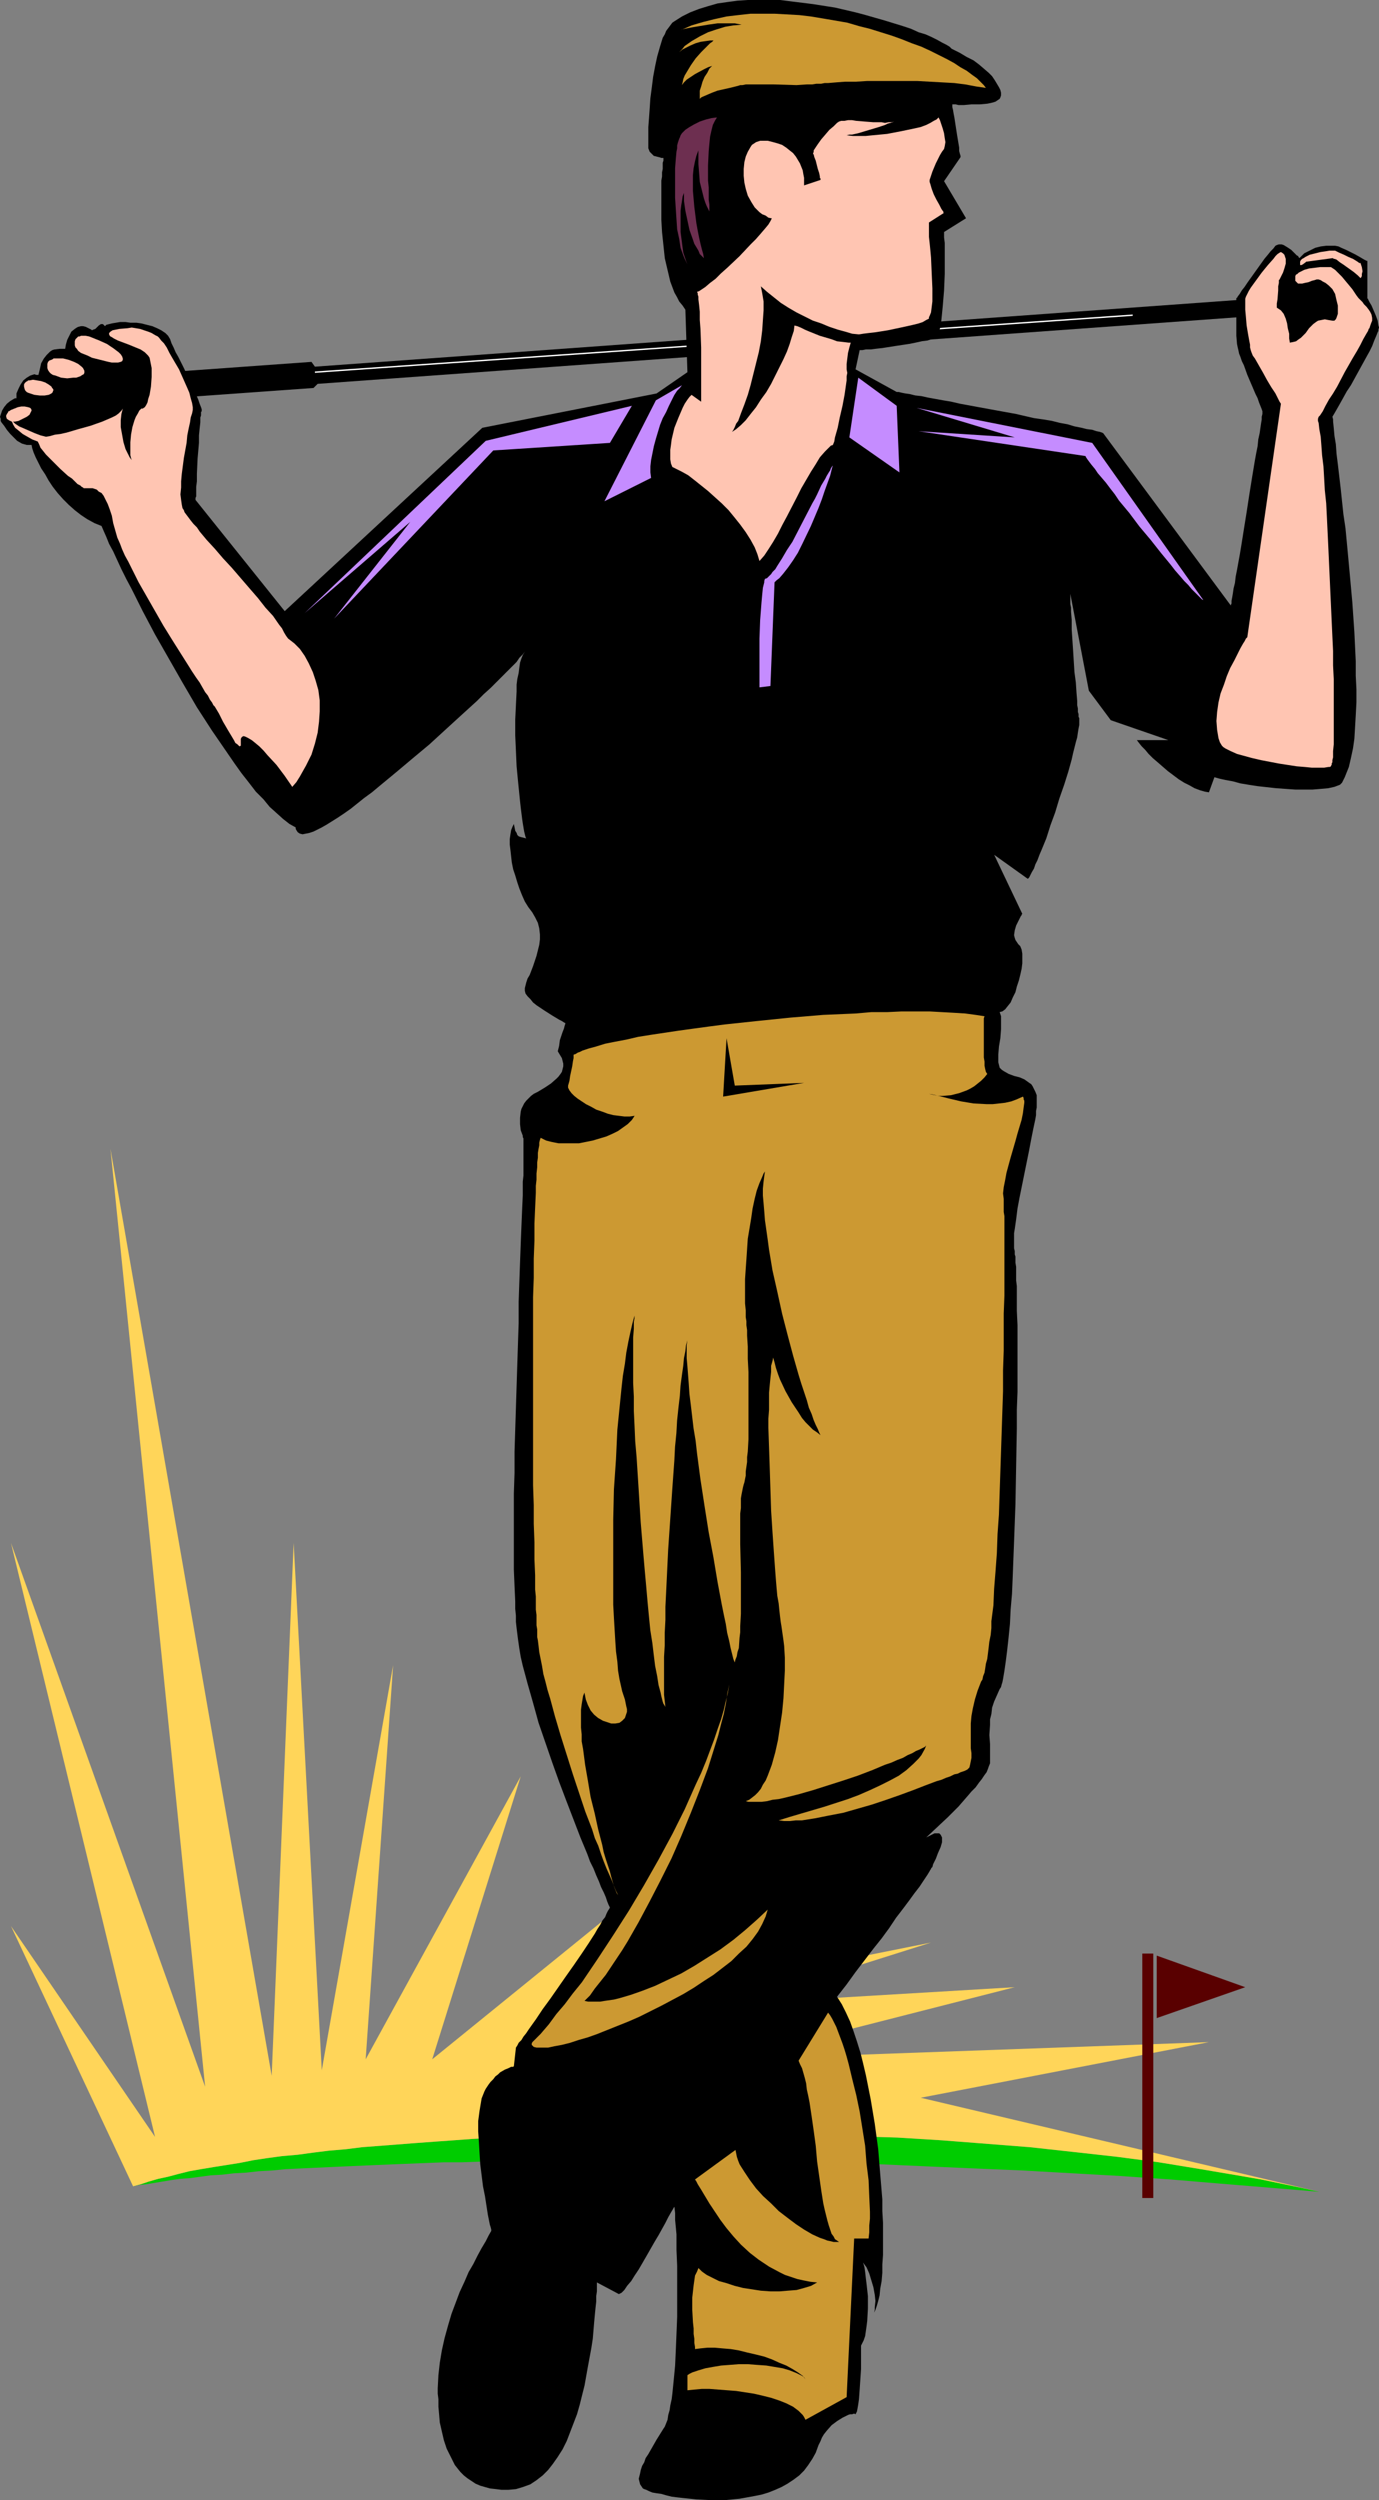 <?xml version="1.0" encoding="UTF-8" standalone="no"?>
<svg
   version="1.0"
   width="85.924mm"
   height="155.668mm"
   id="svg27"
   sodipodi:docname="Golfer 32.wmf"
   xmlns:inkscape="http://www.inkscape.org/namespaces/inkscape"
   xmlns:sodipodi="http://sodipodi.sourceforge.net/DTD/sodipodi-0.dtd"
   xmlns="http://www.w3.org/2000/svg"
   xmlns:svg="http://www.w3.org/2000/svg">
  <rect width="100%" height="100%" fill="#808080" stroke="none"/>
  <sodipodi:namedview
     id="namedview27"
     pagecolor="#ffffff"
     bordercolor="#000000"
     borderopacity="0.25"
     inkscape:showpageshadow="2"
     inkscape:pageopacity="0.0"
     inkscape:pagecheckerboard="0"
     inkscape:deskcolor="#d1d1d1"
     inkscape:document-units="mm" />
  <defs
     id="defs1">
    <pattern
       id="WMFhbasepattern"
       patternUnits="userSpaceOnUse"
       width="6"
       height="6"
       x="0"
       y="0" />
  </defs>
  <path
     style="fill:#00cc00;fill-opacity:1;fill-rule:evenodd;stroke:none"
     d="m 31.344,514.506 1.777,-0.485 1.939,-0.646 2.262,-0.646 2.262,-0.485 2.424,-0.646 2.585,-0.646 2.747,-0.485 2.908,-0.485 3.07,-0.485 3.07,-0.485 3.231,-0.646 3.231,-0.485 3.555,-0.485 3.716,-0.323 3.555,-0.485 3.878,-0.485 3.878,-0.323 3.878,-0.485 4.201,-0.323 4.201,-0.323 4.201,-0.323 4.362,-0.323 4.524,-0.323 4.362,-0.323 9.209,-0.485 9.533,-0.323 9.694,-0.323 9.856,-0.162 10.017,-0.162 h 10.179 l 10.34,0.162 10.34,0.162 10.502,0.485 10.502,0.323 10.502,0.646 10.34,0.808 10.34,0.808 10.34,1.131 10.179,1.131 9.856,1.293 9.856,1.616 9.533,1.616 4.685,0.808 4.685,0.97 4.685,0.97 4.362,0.97 -11.633,-0.97 -11.794,-0.97 -11.633,-0.97 -11.633,-0.808 -11.471,-0.646 -11.471,-0.646 -11.31,-0.485 -11.148,-0.485 -10.987,-0.485 -10.987,-0.323 -10.664,-0.162 -10.502,-0.323 -10.179,-0.162 h -10.179 -9.856 -9.533 l -9.209,0.162 h -4.524 -4.524 l -4.362,0.162 -4.362,0.162 h -4.201 l -4.039,0.162 -4.039,0.162 -4.039,0.162 -3.878,0.162 -3.716,0.162 -3.716,0.162 -3.555,0.162 -3.555,0.162 -3.393,0.162 -3.393,0.162 -3.231,0.323 -3.07,0.162 -2.908,0.323 -2.908,0.162 -2.747,0.323 -2.747,0.162 -2.424,0.323 -2.424,0.323 -2.262,0.162 -2.262,0.323 -1.939,0.323 -1.939,0.323 -1.939,0.323 -1.616,0.162 z"
     id="path1" />
  <path
     style="fill:#ffd559;fill-opacity:1;fill-rule:evenodd;stroke:none"
     d="m 310.696,515.799 -4.362,-0.97 -4.685,-0.97 -4.685,-0.97 -4.685,-0.808 -9.533,-1.616 -9.856,-1.616 -9.856,-1.293 -10.179,-1.131 -10.34,-1.131 -10.34,-0.808 -10.34,-0.808 -10.502,-0.646 -10.502,-0.323 -10.502,-0.485 -10.34,-0.162 -10.34,-0.162 h -10.179 l -10.017,0.162 -9.856,0.162 -9.694,0.323 -9.533,0.323 -9.209,0.485 -4.362,0.323 -4.524,0.323 -4.362,0.323 -4.201,0.323 -4.201,0.323 -4.201,0.323 -3.878,0.485 -3.878,0.323 -3.878,0.485 -3.555,0.485 -3.716,0.323 -3.555,0.485 -3.231,0.485 -3.231,0.646 -3.07,0.485 -3.07,0.485 -2.908,0.485 -2.747,0.485 -2.585,0.646 -2.424,0.646 -2.262,0.485 -2.262,0.646 -1.939,0.646 -1.777,0.485 L 2.585,453.263 36.514,502.872 2.585,363.095 48.309,491.075 26.013,270.342 l 37.969,218.148 5.17,-125.395 6.624,124.102 16.803,-95.339 -6.463,92.753 36.514,-66.576 -20.842,66.576 69.313,-56.234 -36.676,45.73 84.823,-16.967 -45.562,14.382 65.274,-3.878 -66.566,16.967 112.29,-4.04 -67.859,13.089 z"
     id="path2" />
  <path
     style="fill:#590000;fill-opacity:1;fill-rule:evenodd;stroke:none"
     d="m 271.596,459.727 v 57.526 h -2.585 v -57.526 z"
     id="path3" />
  <path
     style="fill:#590000;fill-opacity:1;fill-rule:evenodd;stroke:none"
     d="m 272.404,474.916 20.842,-7.272 -20.842,-7.433 z"
     id="path4" />
  <path
     style="fill:#000000;fill-opacity:1;fill-rule:evenodd;stroke:none"
     d="M 74.16,86.29 309.08,69.323 l 0.323,4.04 -234.597,16.967 -0.969,0.97 -54.287,3.878 -0.323,-6.14 54.125,-3.878 z"
     id="path5" />
  <path
     style="fill:#ffffff;fill-opacity:1;fill-rule:evenodd;stroke:none"
     d="M 74.16,87.744 266.749,74.332 V 74.009 L 74.16,87.421 Z"
     id="path6" />
  <path
     style="fill:#000000;fill-opacity:1;fill-rule:evenodd;stroke:none"
     d="M 15.349,82.088 H 14.703 14.056 l -1.293,0.162 -0.485,0.162 -0.485,0.323 -0.808,0.808 -0.646,0.808 -0.646,1.131 -0.323,1.454 -0.323,1.293 H 8.563 l -0.485,-0.162 -0.969,0.323 -0.808,0.485 -0.808,0.646 -0.646,0.97 -0.485,0.97 -0.485,1.131 v 1.131 H 3.555 L 3.231,93.884 2.424,94.369 1.616,95.016 0.969,95.824 0.485,96.631 0.162,97.601 0,98.086 0.162,98.571 v 0.485 l 0.162,0.323 0.646,0.808 0.646,0.97 0.808,0.97 0.808,0.808 0.808,0.808 1.131,0.646 1.131,0.323 h 0.485 0.646 l 0.162,0.808 0.323,0.97 0.485,1.131 0.646,1.293 0.646,1.293 0.969,1.454 0.808,1.454 0.969,1.454 1.131,1.454 1.293,1.454 1.293,1.293 1.454,1.293 1.454,1.131 1.454,0.97 1.777,0.97 1.616,0.646 0.485,1.131 0.646,1.454 0.646,1.616 0.969,1.778 0.969,2.101 0.969,2.101 1.131,2.262 1.293,2.424 1.293,2.585 1.293,2.585 1.454,2.747 1.454,2.747 3.231,5.656 3.231,5.656 3.393,5.817 3.555,5.494 1.777,2.585 1.777,2.585 1.777,2.585 1.616,2.262 1.777,2.262 1.616,2.101 1.777,1.778 1.454,1.778 1.616,1.454 1.616,1.454 1.454,1.131 1.454,0.808 v 0.323 l 0.162,0.323 0.323,0.485 0.485,0.323 0.646,0.162 0.808,-0.162 0.808,-0.162 0.969,-0.323 0.969,-0.485 0.969,-0.485 1.131,-0.646 1.293,-0.808 1.293,-0.808 1.454,-0.97 1.616,-1.131 1.616,-1.293 1.616,-1.293 1.777,-1.293 1.939,-1.616 3.716,-3.07 4.039,-3.393 3.878,-3.232 3.878,-3.555 3.716,-3.393 1.777,-1.616 1.777,-1.616 1.616,-1.616 1.616,-1.454 1.454,-1.454 1.293,-1.293 1.293,-1.293 1.131,-1.131 0.969,-0.97 0.646,-0.97 0.808,-0.808 0.485,-0.646 -0.485,0.808 -0.323,0.808 -0.323,0.97 -0.162,1.131 -0.162,1.293 -0.323,1.454 -0.162,1.293 v 1.616 l -0.162,3.232 -0.162,3.393 v 3.717 l 0.323,7.272 0.323,3.393 0.323,3.232 0.162,1.616 0.162,1.454 0.162,1.293 0.162,1.293 0.162,1.131 0.162,0.97 0.162,0.97 0.162,0.646 0.162,0.646 0.162,0.323 -0.646,-0.162 -0.646,-0.162 -0.485,-0.162 -0.323,-0.323 -0.162,-0.485 -0.323,-0.485 -0.162,-0.808 -0.162,-0.808 -0.323,0.646 -0.323,0.808 -0.162,0.97 -0.162,1.131 v 1.293 l 0.162,1.293 0.162,1.454 0.162,1.454 0.323,1.616 0.485,1.454 0.485,1.616 0.485,1.454 0.646,1.616 0.646,1.454 0.808,1.293 0.969,1.293 0.646,1.131 0.646,1.293 0.323,1.293 0.162,1.454 v 1.131 l -0.162,1.293 -0.323,1.293 -0.323,1.293 -0.808,2.424 -0.808,2.101 -0.485,0.808 -0.323,0.97 -0.162,0.646 -0.162,0.646 v 0.646 l 0.162,0.646 0.485,0.646 0.646,0.646 0.646,0.808 0.808,0.646 1.939,1.293 1.777,1.131 0.808,0.485 0.808,0.485 0.646,0.323 0.485,0.323 0.323,0.162 v 0 0.162 l -0.162,0.485 -0.162,0.646 -0.323,0.808 -0.323,0.97 -0.323,0.97 -0.162,1.293 -0.323,1.293 0.485,0.808 0.485,0.808 0.162,0.646 0.162,0.646 v 0.646 l -0.162,0.646 -0.162,0.646 -0.323,0.485 -0.485,0.646 -0.485,0.485 -1.293,1.131 -1.454,0.97 -1.616,0.97 -0.969,0.485 -0.646,0.485 -0.646,0.646 -0.485,0.485 -0.485,0.646 -0.323,0.646 -0.323,0.646 -0.162,0.646 -0.162,1.454 v 1.454 l 0.162,1.454 0.485,1.293 v 0.323 l 0.162,0.323 v 0.485 5.656 1.131 1.454 l -0.162,1.454 v 1.616 1.616 l -0.162,3.555 -0.162,3.878 -0.162,4.04 -0.162,4.363 -0.162,4.525 -0.162,4.686 v 5.009 l -0.162,4.848 -0.162,5.009 -0.646,20.36 v 5.009 l -0.162,4.848 v 4.848 8.888 4.201 l 0.162,3.878 0.162,3.555 v 1.778 l 0.162,1.616 v 1.454 l 0.162,1.454 0.162,1.293 0.162,1.293 0.162,1.131 0.162,1.131 0.323,1.939 0.485,2.101 1.131,4.201 1.293,4.525 1.293,4.686 1.616,4.686 1.616,4.686 1.616,4.525 1.777,4.686 1.616,4.201 1.616,4.201 0.808,1.939 0.808,1.939 0.646,1.778 0.808,1.616 0.646,1.616 0.646,1.454 0.485,1.293 0.646,1.293 0.485,1.131 0.323,0.97 0.323,0.808 0.323,0.646 -0.162,0.323 -0.323,0.485 -0.323,0.646 -0.323,0.808 -0.646,0.808 -0.485,0.97 -0.646,0.97 -0.646,1.131 -1.454,2.262 -1.616,2.424 -1.777,2.585 -1.939,2.747 -3.716,5.332 -1.777,2.424 -1.616,2.424 -0.808,1.131 -0.808,1.131 -0.646,0.97 -0.646,0.808 -0.485,0.808 -0.646,0.646 -0.323,0.646 -0.323,0.485 -0.485,4.363 v 0 l -0.162,0.162 h -0.485 l -0.646,0.323 -0.808,0.323 -1.131,0.646 -0.485,0.485 -0.646,0.485 -0.485,0.646 -0.646,0.646 -0.485,0.646 -0.646,0.97 -0.323,0.646 -0.323,0.808 -0.323,0.808 -0.162,0.97 -0.323,1.939 -0.323,2.424 v 2.424 l 0.162,2.424 0.162,2.747 0.162,2.585 0.323,2.585 0.323,2.585 0.485,2.424 0.323,2.101 0.323,2.101 0.162,0.808 0.162,0.808 0.162,0.808 0.162,0.485 0.162,0.646 v 0.323 l -0.646,1.131 -0.323,0.646 -0.323,0.646 -0.969,1.616 -0.969,1.778 -0.969,1.939 -1.131,1.939 -0.969,2.262 -1.131,2.424 -0.969,2.585 -0.969,2.585 -0.808,2.747 -0.808,2.909 -0.646,2.909 -0.485,2.909 -0.323,2.909 -0.162,3.07 v 1.293 l 0.162,1.293 v 1.778 l 0.162,1.778 0.162,1.939 0.485,2.101 0.485,2.101 0.646,1.939 0.969,1.939 0.969,1.939 0.646,0.808 0.646,0.808 0.808,0.808 0.808,0.646 0.969,0.646 0.969,0.646 1.131,0.485 1.131,0.323 1.131,0.323 1.454,0.162 1.293,0.162 h 1.616 l 1.777,-0.162 1.616,-0.485 1.777,-0.646 1.454,-0.97 1.454,-1.131 1.293,-1.293 1.131,-1.454 1.131,-1.616 1.131,-1.778 0.969,-1.939 0.808,-2.101 0.808,-2.101 0.808,-2.101 0.646,-2.262 1.131,-4.525 0.808,-4.525 0.808,-4.363 0.323,-2.101 0.162,-1.939 0.162,-1.939 0.162,-1.778 0.162,-1.616 0.162,-1.454 v -1.293 l 0.162,-1.131 v -0.808 -0.646 -0.646 l 5.17,2.747 0.323,-0.162 0.323,-0.162 0.323,-0.323 0.323,-0.323 0.646,-0.97 0.969,-1.131 0.808,-1.293 0.969,-1.454 1.777,-3.07 1.939,-3.393 0.969,-1.616 0.808,-1.454 0.808,-1.454 0.646,-1.293 0.646,-1.131 0.485,-0.808 0.162,-0.323 0.162,-0.162 0.162,1.454 v 1.616 l 0.323,3.393 v 3.717 l 0.162,3.717 v 4.04 3.878 4.04 l -0.162,4.04 -0.162,3.878 -0.162,3.555 -0.323,3.393 -0.162,1.616 -0.162,1.616 -0.162,1.293 -0.323,1.454 -0.162,1.131 -0.323,1.131 -0.162,1.131 -0.323,0.808 -0.323,0.808 -0.323,0.485 -1.616,2.585 -1.293,2.262 -0.646,1.131 -0.646,0.97 -0.323,0.97 -0.485,0.808 -0.323,0.97 -0.162,0.808 -0.162,0.646 -0.162,0.646 0.162,0.646 0.162,0.646 0.323,0.485 0.323,0.485 0.323,0.162 0.485,0.162 0.646,0.323 0.808,0.323 0.969,0.162 1.131,0.162 1.131,0.323 1.293,0.323 1.293,0.162 1.454,0.162 3.07,0.323 3.231,0.162 h 3.554 l 3.393,-0.323 1.777,-0.323 1.777,-0.323 1.616,-0.323 1.616,-0.485 1.616,-0.646 1.454,-0.646 1.454,-0.808 1.454,-0.97 1.293,-0.97 1.131,-1.131 0.969,-1.293 0.969,-1.454 0.808,-1.454 0.646,-1.778 0.485,-0.97 0.323,-0.808 0.485,-0.808 0.646,-0.808 1.131,-1.293 1.293,-0.97 1.293,-0.808 0.646,-0.323 0.646,-0.323 0.485,-0.162 h 0.485 l 0.485,-0.162 0.323,0.162 0.323,-0.646 0.162,-0.808 0.162,-0.97 0.162,-1.131 0.162,-2.262 0.162,-2.424 0.162,-2.424 v -2.262 -3.232 l 0.323,-0.646 0.323,-0.646 0.323,-0.97 0.162,-1.131 0.162,-1.131 0.162,-1.293 0.162,-2.909 v -2.909 l -0.323,-2.909 -0.162,-1.293 -0.162,-1.454 -0.162,-1.131 -0.323,-1.131 0.323,0.485 0.485,0.646 0.646,1.454 0.485,1.616 0.485,1.616 0.323,1.778 0.162,1.454 -0.162,1.454 v 0.646 l -0.162,0.646 0.323,-0.646 0.323,-0.97 0.323,-1.131 0.323,-1.293 0.162,-1.616 0.323,-1.778 0.162,-1.939 v -1.939 l 0.162,-2.262 v -2.424 -2.585 -2.585 l -0.162,-2.747 v -2.747 l -0.485,-5.817 -0.485,-5.979 -0.808,-5.979 -0.969,-5.817 -1.131,-5.656 -0.646,-2.747 -0.646,-2.585 -0.808,-2.585 -0.808,-2.424 -0.808,-2.262 -0.969,-2.101 -0.969,-1.939 -1.131,-1.778 2.262,-2.909 2.1,-2.909 2.1,-2.747 2.1,-2.747 1.939,-2.424 1.777,-2.424 1.616,-2.424 1.616,-2.101 1.454,-1.939 1.293,-1.778 1.131,-1.454 0.969,-1.454 0.646,-0.97 0.323,-0.485 0.485,-0.808 0.162,-0.323 0.162,-0.162 v -0.162 l 0.323,-0.323 0.162,-0.646 0.646,-1.293 0.485,-1.293 0.646,-1.454 0.323,-1.131 v -0.646 -0.485 l -0.162,-0.323 -0.162,-0.323 -0.323,-0.323 h -0.485 -0.646 l -0.646,0.323 -0.646,0.323 -0.646,0.323 2.585,-2.424 2.585,-2.424 2.424,-2.424 2.1,-2.424 0.969,-1.131 0.969,-0.97 0.808,-1.131 0.646,-0.808 0.646,-0.97 0.485,-0.646 0.323,-0.808 0.162,-0.485 0.323,-0.808 v -0.808 -1.778 -0.97 -0.97 l -0.162,-2.101 0.162,-2.424 v -1.293 l 0.323,-1.293 0.162,-1.454 0.485,-1.454 0.646,-1.454 0.646,-1.454 0.323,-0.485 0.162,-0.646 0.162,-0.485 0.162,-0.808 0.162,-0.97 0.162,-0.97 0.162,-1.131 0.162,-1.131 0.162,-1.293 0.162,-1.293 0.323,-2.909 0.323,-3.232 0.162,-3.393 0.323,-3.717 0.162,-3.878 0.162,-4.201 0.162,-4.201 0.162,-4.363 0.162,-4.363 0.162,-8.888 0.162,-9.049 v -4.363 l 0.162,-4.201 v -4.201 -4.04 -3.878 -3.555 l -0.162,-3.393 v -3.07 -1.454 -1.293 l -0.162,-1.293 v -1.131 -1.131 -0.97 l -0.162,-0.97 v -0.646 -0.808 l -0.162,-0.485 v -0.485 -0.323 l -0.162,-0.646 v -0.808 -0.808 -0.808 -1.131 l 0.162,-0.97 0.323,-2.262 0.323,-2.585 0.485,-2.585 2.262,-11.15 0.485,-2.585 0.485,-2.424 0.485,-2.262 0.162,-0.97 v -0.97 l 0.162,-0.808 v -0.808 -1.131 -0.97 l -0.323,-0.808 -0.323,-0.646 -0.323,-0.646 -0.323,-0.485 -0.485,-0.323 -1.131,-0.808 -1.131,-0.485 -1.293,-0.323 -1.293,-0.485 -1.131,-0.646 -0.485,-0.323 -0.485,-0.485 -0.162,-0.646 -0.162,-0.646 v -0.808 -0.97 l 0.162,-1.939 0.323,-1.939 0.162,-2.101 v -2.101 -0.97 l -0.323,-0.97 0.646,-0.162 0.646,-0.485 0.646,-0.808 0.646,-0.808 0.485,-1.131 0.646,-1.293 0.323,-1.293 0.485,-1.454 0.323,-1.293 0.323,-1.454 0.162,-1.293 v -1.131 -1.131 l -0.162,-0.97 -0.323,-0.808 -0.485,-0.485 -0.323,-0.485 -0.323,-0.485 -0.162,-0.485 -0.162,-0.646 0.162,-1.131 0.323,-1.131 0.485,-0.97 0.485,-0.97 0.162,-0.323 0.162,-0.162 v -0.162 l 0.162,-0.162 -6.624,-13.897 7.917,5.656 0.323,-0.323 0.323,-0.646 0.323,-0.646 0.485,-0.808 0.323,-0.97 0.485,-0.97 0.485,-1.293 0.485,-1.131 1.131,-2.747 0.969,-3.07 1.131,-3.07 0.969,-3.232 1.131,-3.232 0.969,-3.07 0.808,-2.909 0.323,-1.454 0.323,-1.293 0.323,-1.293 0.323,-1.131 0.162,-1.131 0.162,-0.97 0.162,-0.808 v -0.646 -0.485 -0.485 l -0.162,-0.323 v -0.646 l -0.162,-0.485 v -0.808 l -0.162,-0.808 v -0.97 l -0.162,-1.939 -0.162,-2.424 -0.323,-2.424 -0.323,-5.171 -0.162,-2.424 -0.162,-2.424 v -2.262 l -0.162,-1.939 v -0.97 l -0.162,-0.808 v -0.646 -0.646 -0.485 -0.323 -0.323 l 4.362,22.784 5.17,6.948 13.572,4.686 h -7.432 l 0.485,0.646 0.646,0.808 0.808,0.808 0.808,0.97 0.969,0.97 1.131,0.97 2.424,2.101 2.585,1.939 1.293,0.808 1.293,0.646 1.131,0.646 1.293,0.485 1.131,0.323 0.969,0.162 1.293,-3.555 1.131,0.323 1.454,0.323 1.777,0.323 1.777,0.485 1.939,0.323 2.1,0.323 4.362,0.485 4.524,0.323 h 2.1 1.939 l 1.939,-0.162 1.777,-0.162 1.454,-0.323 1.293,-0.485 0.485,-0.485 0.323,-0.646 0.323,-0.646 0.323,-0.808 0.646,-1.616 0.485,-2.101 0.485,-2.262 0.323,-2.262 0.162,-2.747 0.162,-2.747 0.162,-3.07 v -3.07 l -0.162,-3.232 v -3.393 l -0.162,-3.393 -0.162,-3.393 -0.485,-7.11 -0.646,-7.11 -0.646,-6.948 -0.323,-3.393 -0.485,-3.232 -0.323,-3.07 -0.323,-3.07 -0.323,-2.747 -0.323,-2.747 -0.323,-2.585 -0.162,-2.262 -0.323,-1.939 -0.162,-1.778 -0.162,-1.616 v -0.485 l -0.162,-0.646 0.485,-0.808 0.646,-1.131 0.646,-1.131 0.808,-1.454 0.808,-1.454 0.969,-1.454 1.777,-3.232 1.777,-3.232 0.808,-1.454 0.646,-1.293 0.485,-1.293 0.485,-1.131 0.323,-0.808 0.162,-0.323 v -0.323 l 0.162,-0.485 -0.162,-0.485 -0.162,-1.131 -0.485,-1.293 -0.485,-1.131 -0.485,-1.131 -0.485,-0.808 -0.162,-0.323 -0.162,-0.323 v -0.162 h -0.162 v -8.726 -0.162 h -0.162 l -0.323,-0.162 -0.323,-0.162 -0.808,-0.485 -1.131,-0.646 -2.262,-1.131 -1.131,-0.485 -0.323,-0.162 -0.323,-0.162 -0.808,-0.162 h -0.969 -1.131 l -1.293,0.162 -1.293,0.323 -1.293,0.646 -1.293,0.646 -1.131,1.131 -0.162,-0.162 v 0 l -0.162,-0.323 -0.323,-0.162 -0.646,-0.646 -0.646,-0.646 -0.969,-0.646 -0.808,-0.485 -0.485,-0.162 h -0.323 -0.323 l -0.485,0.162 -0.323,0.162 -0.485,0.646 -0.646,0.646 -0.646,0.808 -0.808,0.97 -0.808,1.131 -1.616,2.262 -1.616,2.262 -0.646,0.97 -0.646,0.808 -0.485,0.808 -0.485,0.646 -0.162,0.323 h -0.162 v 0.162 0.323 0.485 1.293 0.808 1.939 3.878 l 0.162,1.939 0.162,0.808 0.162,0.646 0.162,0.808 0.323,0.808 0.323,0.97 0.485,0.97 0.808,2.262 0.969,2.262 0.969,2.262 0.485,0.97 0.323,0.97 0.323,0.808 0.323,0.808 0.162,0.485 v 0.485 0.162 l -0.162,0.646 v 0.646 l -0.162,0.97 -0.162,1.131 -0.162,1.131 -0.323,1.454 -0.162,1.616 -0.323,1.616 -0.323,1.778 -0.646,3.878 -0.646,4.04 -0.646,4.201 -0.646,4.04 -0.646,4.04 -0.323,1.939 -0.323,1.778 -0.323,1.778 -0.323,1.616 -0.162,1.454 -0.323,1.293 -0.162,1.131 -0.162,0.97 -0.162,0.808 v 0.646 l -0.162,0.323 v 0.162 l -30.052,-40.559 -0.323,-0.162 -0.485,-0.162 -0.808,-0.162 -0.969,-0.323 -1.293,-0.162 -1.293,-0.323 -1.616,-0.323 -1.616,-0.485 -1.777,-0.323 -1.939,-0.485 -1.939,-0.323 -2.262,-0.323 -4.201,-0.97 -8.886,-1.616 -4.362,-0.808 -2.1,-0.485 -1.939,-0.323 -1.777,-0.323 -1.777,-0.323 -1.454,-0.323 -1.454,-0.162 -1.293,-0.323 -1.131,-0.162 -0.808,-0.162 -0.646,-0.162 h -0.323 -0.162 l -9.694,-5.333 0.969,-4.525 h 0.162 0.162 0.323 l 0.808,-0.162 h 1.131 l 1.293,-0.162 1.454,-0.162 3.07,-0.485 3.231,-0.485 1.616,-0.323 1.454,-0.323 1.293,-0.162 0.969,-0.323 0.808,-0.323 0.162,-0.162 0.323,-0.162 0.162,-0.162 v -0.323 l 0.323,-0.808 0.323,-1.131 0.162,-1.293 0.162,-1.616 0.162,-1.616 0.162,-1.939 0.162,-1.939 0.162,-3.878 v -1.939 -1.939 -1.778 -1.616 l -0.162,-1.293 v -1.293 l 5.17,-3.232 -5.17,-8.726 3.878,-5.656 v 0 -0.323 l -0.162,-0.485 -0.162,-0.646 V 34.742 l -0.162,-0.97 -0.323,-1.939 -0.646,-4.201 -0.162,-0.808 -0.162,-0.97 -0.162,-0.646 V 24.562 h 0.808 l 0.646,0.162 h 1.293 l 1.777,-0.162 h 1.939 l 1.777,-0.162 0.808,-0.162 0.646,-0.162 0.485,-0.162 0.485,-0.323 0.485,-0.323 0.162,-0.323 0.162,-0.485 v -0.646 l -0.162,-0.646 -0.323,-0.646 -0.485,-0.808 -0.485,-0.808 -0.646,-0.97 -0.808,-0.808 -1.131,-0.97 -1.131,-0.97 -1.293,-0.97 -1.616,-0.808 -1.616,-0.97 -1.939,-0.97 -0.485,-0.485 -0.808,-0.485 -0.969,-0.485 L 220.702,9.372 219.41,8.726 217.956,8.08 216.34,7.595 214.563,6.787 212.624,6.14 210.524,5.494 208.423,4.848 206.161,4.201 203.899,3.555 201.476,2.909 196.629,1.778 191.459,0.97 186.288,0.323 183.703,0 h -2.585 -2.424 -2.585 l -2.424,0.162 -2.424,0.323 -2.262,0.323 -2.262,0.646 -2.1,0.646 -2.1,0.808 -1.939,0.97 -1.777,1.131 -0.485,0.323 -0.485,0.646 -0.485,0.646 -0.485,0.646 -0.323,0.808 -0.485,0.808 -0.646,2.101 -0.646,2.262 -0.485,2.262 -0.485,2.585 -0.323,2.585 -0.323,2.424 -0.162,2.424 -0.162,2.262 -0.162,2.101 v 1.778 2.101 0.485 0.485 0.162 l 0.323,0.808 0.485,0.485 0.485,0.485 0.646,0.162 0.646,0.162 0.485,0.162 h 0.323 0.162 v 0 0.323 0.323 l -0.162,0.485 v 0.646 0.808 l -0.162,0.808 v 0.97 l -0.162,0.97 v 1.131 2.424 2.747 2.909 l 0.162,2.909 0.323,3.07 0.323,3.07 0.646,2.747 0.646,2.747 0.485,1.293 0.485,1.293 0.646,1.131 0.485,0.97 0.808,0.97 0.646,0.97 0.485,14.705 -7.271,5.009 -41.038,8.08 -46.532,43.145 -21.004,-26.178 v -0.485 l 0.162,-0.323 v -0.485 -0.485 -1.293 l 0.162,-1.293 v -1.778 l 0.162,-3.555 0.323,-3.717 v -1.778 l 0.162,-1.616 0.162,-1.454 V 98.247 L 47.34,97.763 V 97.278 96.955 L 47.501,96.793 V 96.308 L 47.34,95.824 47.016,95.016 46.693,94.046 46.209,92.915 45.724,91.784 44.593,89.36 43.3,86.613 42.008,84.027 41.362,82.896 40.877,81.765 40.392,80.796 40.069,79.826 39.584,79.018 38.938,78.372 37.969,77.725 36.999,77.241 35.868,76.756 34.576,76.433 33.283,76.109 32.152,75.948 h -1.454 l -1.131,-0.162 h -1.293 l -0.969,0.162 -0.969,0.162 -0.646,0.162 -0.646,0.162 -0.323,0.323 -0.323,-0.323 -0.162,-0.162 h -0.323 -0.162 l -0.485,0.323 -0.808,0.808 -0.485,0.162 -0.323,0.162 -0.162,-0.162 -0.323,-0.162 -0.323,-0.162 -0.646,-0.323 -0.646,-0.162 h -0.485 l -0.646,0.162 -0.323,0.162 -0.485,0.323 -0.808,0.646 -0.485,0.97 -0.485,0.97 -0.323,1.131 z"
     id="path7" />
  <path
     style="fill:#cc9932;fill-opacity:1;fill-rule:evenodd;stroke:none"
     d="m 232.174,20.684 -0.485,-0.646 -0.808,-0.808 -0.808,-0.808 -1.131,-0.808 -1.293,-0.97 -1.454,-0.808 -1.454,-0.97 -1.777,-0.97 -1.939,-0.97 -1.939,-0.97 -2.1,-0.97 -2.262,-0.808 -2.424,-0.97 -2.262,-0.808 -2.585,-0.808 -2.585,-0.808 -2.585,-0.646 -2.747,-0.808 -5.655,-0.97 -2.908,-0.485 -2.747,-0.323 -2.908,-0.162 -2.908,-0.162 h -2.908 -2.747 l -2.908,0.323 -2.747,0.323 -2.908,0.646 -2.585,0.646 -2.747,0.808 -2.585,1.131 0.323,-0.162 0.646,-0.162 0.808,-0.162 0.808,-0.162 1.939,-0.323 1.939,-0.323 2.262,-0.323 h 2.1 0.969 0.969 l 0.808,0.162 0.808,0.162 -1.939,0.162 -1.939,0.323 -2.1,0.646 -1.939,0.646 -1.939,0.97 -1.939,1.131 -1.616,1.131 -0.646,0.808 -0.646,0.646 0.808,-0.646 0.969,-0.485 0.969,-0.485 1.131,-0.485 1.131,-0.323 1.131,-0.162 1.131,-0.162 h 0.808 l -0.323,0.323 -0.485,0.323 -0.485,0.485 -0.485,0.485 -1.131,1.131 -1.293,1.454 -1.131,1.616 -0.969,1.616 -0.485,0.808 -0.323,0.808 -0.162,0.808 -0.162,0.646 0.485,-0.646 0.646,-0.646 0.969,-0.646 0.969,-0.646 2.1,-1.131 0.969,-0.485 0.969,-0.323 -0.646,0.646 -0.485,0.97 -0.646,0.97 -0.485,1.131 -0.323,1.131 -0.323,0.97 v 1.131 0.808 l 0.323,-0.323 0.323,-0.162 1.131,-0.485 1.131,-0.485 1.293,-0.485 1.454,-0.323 1.454,-0.323 1.293,-0.323 0.646,-0.162 0.485,-0.162 h 0.485 l 0.808,-0.162 h 0.808 3.393 2.424 l 5.332,0.162 2.424,-0.162 h 1.293 l 0.969,-0.162 h 0.485 0.646 l 0.808,-0.162 h 0.808 l 1.939,-0.162 2.1,-0.162 h 2.585 l 2.585,-0.162 h 2.747 3.07 5.978 l 2.908,0.162 2.908,0.162 2.908,0.162 2.585,0.323 2.585,0.485 z"
     id="path8" />
  <path
     style="fill:#ffc5b2;fill-opacity:1;fill-rule:evenodd;stroke:none"
     d="m 2.1,96.793 0.485,-0.323 0.808,-0.323 0.808,-0.323 0.808,-0.162 h 0.808 l 0.808,0.162 0.485,0.162 0.162,0.162 0.162,0.323 v 0.162 L 7.271,96.955 6.947,97.601 6.301,98.086 5.332,98.571 4.362,99.055 3.555,99.217 H 2.747 L 2.424,99.055 2.1,98.894 1.616,98.571 1.454,98.086 V 97.763 L 1.616,97.439 1.939,96.955 V 96.793 Z"
     id="path9" />
  <path
     style="fill:#ffc5b2;fill-opacity:1;fill-rule:evenodd;stroke:none"
     d="m 221.026,27.632 -0.485,0.485 -0.646,0.323 -0.808,0.485 -0.969,0.485 -1.293,0.485 -1.454,0.323 -3.07,0.646 -3.393,0.646 -3.393,0.323 -1.616,0.162 h -3.07 l -1.454,-0.162 0.646,-0.162 h 0.646 l 1.454,-0.323 1.616,-0.485 1.616,-0.485 1.616,-0.485 1.454,-0.485 0.646,-0.323 0.646,-0.162 0.485,-0.162 0.323,-0.162 -0.485,0.162 h -0.808 l -0.808,0.162 -0.808,-0.162 h -1.939 l -2.1,-0.162 -1.939,-0.162 -0.969,-0.162 h -0.969 l -0.808,0.162 h -0.808 l -0.485,0.162 -0.485,0.323 -0.808,0.808 -0.969,0.808 -1.939,2.262 -0.808,1.131 -0.646,0.97 -0.323,0.485 v 0.323 l -0.162,0.485 0.162,0.162 0.162,0.646 0.323,0.808 0.485,1.939 0.323,0.97 0.162,0.808 V 41.852 l 0.162,0.162 v 0.162 0.162 l -3.878,1.293 V 41.852 l -0.162,-0.808 -0.162,-0.97 -0.646,-1.616 -0.485,-0.808 -0.485,-0.808 -0.646,-0.808 -0.808,-0.646 -0.808,-0.646 -0.969,-0.646 -0.969,-0.323 -1.131,-0.323 -1.293,-0.323 h -1.293 -0.485 l -0.485,0.162 -0.485,0.162 -0.969,0.646 -0.323,0.485 -0.646,1.131 -0.485,1.131 -0.323,1.293 -0.162,1.616 v 1.616 l 0.162,1.616 0.323,1.454 0.485,1.616 0.808,1.454 0.808,1.293 1.131,1.131 0.646,0.485 0.808,0.323 0.646,0.485 0.808,0.162 -0.162,0.323 -0.162,0.323 -0.485,0.808 -0.808,0.97 -0.969,1.131 -1.131,1.293 -1.293,1.293 -2.585,2.747 -2.908,2.747 -1.454,1.293 -1.293,1.293 -1.293,0.97 -1.131,0.97 -0.969,0.646 -0.485,0.323 -0.485,0.162 0.162,0.323 v 0.323 l 0.162,0.485 v 0.646 l 0.162,1.293 0.162,1.616 v 1.939 l 0.162,2.101 0.162,4.363 v 4.363 1.939 1.939 4.525 l -2.262,-1.616 -0.485,0.485 -0.485,0.646 -0.646,0.97 -0.485,0.97 -0.485,1.131 -0.485,1.131 -0.969,2.424 -0.646,2.747 -0.162,1.293 -0.162,1.131 v 1.131 1.131 l 0.162,0.97 0.323,0.808 0.969,0.485 1.293,0.646 1.454,0.808 1.454,1.131 1.616,1.293 1.616,1.293 1.616,1.454 1.616,1.454 1.616,1.616 1.454,1.778 1.293,1.616 1.293,1.778 1.131,1.778 0.969,1.778 0.646,1.616 0.485,1.616 1.131,-1.293 0.969,-1.454 1.131,-1.778 1.131,-1.939 0.969,-1.939 1.131,-2.101 2.262,-4.363 1.131,-2.262 1.131,-1.939 1.131,-1.939 1.131,-1.778 0.969,-1.616 1.131,-1.293 0.485,-0.485 0.485,-0.485 0.485,-0.485 0.485,-0.162 0.323,-0.808 0.162,-0.97 0.323,-1.131 0.323,-1.131 0.485,-2.424 0.646,-2.747 0.485,-2.585 0.162,-1.131 0.162,-1.131 0.162,-1.131 v -0.97 l 0.162,-0.808 -0.162,-0.808 v -1.293 l 0.162,-1.293 0.162,-1.293 0.323,-1.293 0.323,-1.131 0.162,-0.97 0.162,-0.323 v -0.323 l 0.162,-0.162 v 0 h 0.162 0.162 0.323 l 0.808,-0.162 0.969,-0.162 1.293,-0.162 1.454,-0.162 3.07,-0.485 3.07,-0.646 1.454,-0.323 1.454,-0.323 1.293,-0.323 0.969,-0.323 0.808,-0.485 0.646,-0.323 v -0.323 l 0.162,-0.323 0.323,-0.808 0.162,-1.293 0.162,-1.293 V 67.868 l -0.162,-3.555 -0.162,-3.717 -0.162,-1.778 -0.162,-1.616 -0.162,-1.454 v -1.454 -0.97 -0.97 l 3.554,-2.262 h -0.162 v -0.323 l -0.162,-0.162 -0.323,-0.485 -0.485,-0.97 -0.646,-1.131 -0.646,-1.293 -0.485,-1.293 -0.323,-1.131 -0.162,-0.485 v -0.485 l 0.323,-0.97 0.323,-0.97 0.808,-1.939 0.485,-0.97 0.485,-0.97 0.485,-0.808 0.485,-0.646 0.162,-0.646 0.162,-0.97 -0.162,-0.97 -0.162,-1.131 -0.323,-1.131 -0.323,-0.97 -0.323,-0.97 z"
     id="path10" />
  <path
     style="fill:#ffc5b2;fill-opacity:1;fill-rule:evenodd;stroke:none"
     d="m 67.859,150.28 -0.485,-0.646 -0.485,-0.808 -0.485,-0.97 -0.646,-0.808 -1.454,-2.101 -1.777,-1.939 -1.777,-2.262 -2.1,-2.424 -4.039,-4.686 -2.1,-2.262 -1.939,-2.262 -1.939,-2.101 -1.616,-1.939 -0.646,-0.97 -0.808,-0.808 -0.646,-0.808 -0.485,-0.646 -0.485,-0.646 -0.485,-0.646 -0.162,-0.485 -0.323,-0.485 -0.162,-0.808 -0.162,-1.131 -0.162,-1.293 0.162,-1.616 v -1.454 l 0.162,-1.778 0.485,-3.717 0.646,-3.555 0.162,-1.778 0.323,-1.616 0.323,-1.454 0.162,-1.131 0.323,-0.97 0.162,-0.808 v -0.646 l -0.162,-0.97 -0.323,-1.131 -0.323,-1.293 -0.485,-1.131 -0.646,-1.454 -1.293,-2.909 -1.616,-2.747 -0.646,-1.131 -0.646,-1.293 -0.646,-0.97 -0.646,-0.646 -0.485,-0.646 -0.323,-0.323 -0.646,-0.323 -0.808,-0.485 -0.808,-0.323 -0.969,-0.323 -0.969,-0.323 -0.969,-0.162 -0.969,-0.162 -0.969,0.162 -1.939,0.162 -0.808,0.162 -0.808,0.162 -0.485,0.323 -0.323,0.323 v 0.162 0.162 l 0.162,0.323 0.162,0.162 0.323,0.162 0.485,0.323 0.969,0.485 1.293,0.485 1.293,0.485 2.747,1.131 0.969,0.646 0.485,0.485 0.323,0.323 0.323,0.485 0.162,0.808 0.162,0.808 0.162,0.808 v 2.101 l -0.162,2.262 -0.323,1.939 -0.323,0.97 -0.162,0.808 -0.323,0.646 -0.323,0.485 -0.485,0.323 H 33.283 l -0.485,0.485 -0.323,0.646 -0.485,0.808 -0.323,0.808 -0.485,1.616 -0.323,1.778 -0.162,1.778 v 2.424 0.646 l 0.162,0.646 0.162,0.485 -0.485,-0.646 -0.323,-0.646 -0.646,-1.293 -0.485,-1.616 -0.323,-1.778 -0.323,-1.778 v -1.616 l 0.162,-1.454 0.162,-0.646 0.162,-0.646 -0.323,0.485 -0.646,0.646 -0.646,0.485 -0.969,0.485 -1.131,0.485 -1.131,0.485 -2.747,0.97 -2.908,0.808 -2.747,0.808 -1.454,0.323 -1.293,0.162 -1.131,0.323 -0.969,0.162 L 9.533,102.449 8.24,101.964 5.655,100.833 4.524,100.348 3.555,99.702 2.908,99.055 2.747,98.732 2.585,98.409 l 0.162,0.646 0.323,0.808 0.485,0.808 0.808,0.646 0.969,0.808 1.131,0.646 1.131,0.646 1.293,0.485 0.323,0.646 0.323,0.808 0.646,0.808 0.646,0.808 1.616,1.616 1.777,1.778 1.777,1.616 0.969,0.646 0.646,0.646 0.646,0.646 0.646,0.323 0.323,0.323 0.323,0.162 0.162,0.162 h 1.131 0.969 l 0.485,0.162 0.485,0.162 0.485,0.485 0.646,0.323 0.485,0.646 0.485,0.97 0.485,0.97 0.485,1.293 0.485,1.454 0.323,1.778 0.323,1.131 0.323,1.131 0.323,1.131 0.646,1.454 0.485,1.293 0.646,1.454 0.808,1.454 0.808,1.616 1.616,3.232 1.939,3.393 3.878,6.787 2.1,3.393 1.939,3.07 1.939,3.07 0.808,1.293 0.969,1.454 0.808,1.131 0.646,1.131 0.646,1.131 0.646,0.808 0.485,0.97 0.485,0.646 0.323,0.646 0.323,0.323 0.485,0.808 0.485,0.808 0.969,1.939 1.131,1.939 0.969,1.616 0.485,0.808 0.323,0.646 0.485,0.323 0.323,0.323 0.162,0.162 0.323,-0.162 v -0.323 -0.646 -0.485 -0.162 l 0.162,-0.323 0.162,-0.162 0.323,-0.162 0.485,0.162 0.646,0.323 0.808,0.485 0.808,0.646 0.969,0.808 0.969,0.97 0.969,1.131 2.1,2.262 1.939,2.585 1.777,2.585 0.969,-1.131 0.808,-1.293 1.454,-2.585 1.293,-2.585 0.808,-2.585 0.646,-2.585 0.323,-2.585 0.162,-2.424 v -2.585 l -0.323,-2.424 -0.646,-2.262 -0.646,-1.939 -0.969,-2.101 -0.969,-1.778 -1.131,-1.616 -1.293,-1.293 z"
     id="path11" />
  <path
     style="fill:#ffc5b2;fill-opacity:1;fill-rule:evenodd;stroke:none"
     d="m 6.947,89.521 0.808,-0.162 0.969,0.162 0.969,0.162 0.969,0.323 0.808,0.485 0.646,0.485 0.162,0.323 0.162,0.162 0.162,0.323 -0.162,0.323 v 0.162 l -0.323,0.323 -0.323,0.162 -0.323,0.162 -0.969,0.162 H 9.371 L 8.078,92.915 7.109,92.592 6.624,92.43 6.301,92.269 5.978,91.945 5.816,91.622 5.655,90.976 V 90.491 L 5.816,90.168 6.14,89.845 6.463,89.683 6.624,89.521 Z"
     id="path12" />
  <path
     style="fill:#ffc5b2;fill-opacity:1;fill-rule:evenodd;stroke:none"
     d="m 12.764,84.351 h 0.969 1.131 l 1.293,0.323 1.293,0.485 0.969,0.485 0.808,0.646 0.323,0.323 0.162,0.323 0.162,0.323 v 0.485 l -0.162,0.323 -0.323,0.162 -0.485,0.323 -0.485,0.162 -0.485,0.162 H 17.288 L 15.834,89.037 14.38,88.875 13.087,88.39 12.441,88.229 11.956,87.906 11.633,87.582 11.31,87.098 11.148,86.613 v -0.323 -0.646 l 0.162,-0.485 0.323,-0.323 0.485,-0.162 0.323,-0.162 0.162,-0.162 z"
     id="path13" />
  <path
     style="fill:#ffc5b2;fill-opacity:1;fill-rule:evenodd;stroke:none"
     d="m 19.065,79.018 h 0.646 0.485 l 0.808,0.162 0.808,0.323 1.616,0.646 1.777,0.808 1.454,0.97 0.646,0.485 0.646,0.485 0.485,0.485 0.323,0.485 0.162,0.485 v 0.323 l -0.162,0.323 -0.323,0.162 -0.646,0.162 H 27.143 26.336 L 25.528,85.159 23.589,84.674 21.65,84.189 20.681,83.704 19.873,83.381 19.065,83.058 18.419,82.573 18.096,82.088 17.773,81.765 17.611,81.28 V 80.957 80.311 l 0.162,-0.485 0.323,-0.323 0.323,-0.323 h 0.323 z"
     id="path14" />
  <path
     style="fill:#ffc5b2;fill-opacity:1;fill-rule:evenodd;stroke:none"
     d="m 313.766,75.463 h 0.485 l 0.323,-0.323 0.162,-0.323 0.162,-0.485 0.162,-0.485 v -0.485 -1.454 l -0.323,-1.293 -0.323,-1.454 -0.646,-1.131 -0.485,-0.485 -0.323,-0.323 -0.808,-0.646 -0.646,-0.323 -0.485,-0.323 -0.485,-0.162 h -0.485 l -0.485,0.162 -0.646,0.162 -0.808,0.323 -0.808,0.162 -0.646,0.162 h -0.485 -0.485 l -0.323,-0.323 -0.323,-0.323 v -0.485 -0.646 l 0.162,-0.323 0.323,-0.162 0.323,-0.323 0.323,-0.162 0.969,-0.485 1.131,-0.323 2.585,-0.323 h 1.131 0.969 0.485 l 0.485,0.323 0.485,0.323 0.485,0.485 0.485,0.485 0.646,0.646 2.424,2.909 0.969,1.454 0.485,0.646 0.485,0.485 0.485,0.485 0.323,0.485 0.646,0.646 0.485,0.646 0.323,0.485 0.323,0.646 0.162,0.808 v 0.646 l -0.323,0.808 -0.323,0.97 -0.162,0.162 -0.162,0.485 -0.485,0.808 -0.646,1.131 -0.646,1.293 -0.808,1.454 -0.969,1.616 -1.939,3.393 -1.777,3.393 -0.969,1.616 -0.969,1.454 -0.808,1.454 -0.646,1.293 -0.646,0.97 -0.323,0.323 -0.162,0.485 v 0.485 l 0.162,0.485 0.162,1.454 0.323,1.778 0.162,2.101 0.162,2.262 0.323,2.585 0.162,2.747 0.162,2.909 0.323,3.07 0.162,3.232 0.162,3.393 0.162,3.393 0.323,7.11 0.323,7.11 0.323,7.11 0.162,3.393 v 3.393 l 0.162,3.232 v 2.909 3.07 5.171 2.262 1.939 l -0.162,1.616 v 0.808 0.646 l -0.162,0.646 v 0.485 l -0.162,0.323 v 0.323 l -0.162,0.162 v 0.162 l -0.323,0.162 h -0.323 l -0.969,0.162 h -0.646 -0.646 -1.616 l -1.616,-0.162 -1.939,-0.162 -2.1,-0.323 -2.1,-0.323 -4.201,-0.808 -2.1,-0.485 -1.777,-0.485 -1.777,-0.485 -1.454,-0.646 -1.293,-0.646 -0.485,-0.323 -0.323,-0.323 -0.485,-0.808 -0.323,-0.97 -0.162,-0.97 -0.162,-0.97 -0.162,-2.101 0.162,-2.101 0.323,-2.262 0.485,-2.101 0.808,-2.101 0.646,-1.939 0.808,-1.939 0.969,-1.778 0.808,-1.616 0.646,-1.293 0.646,-1.131 0.323,-0.485 0.162,-0.323 0.162,-0.323 0.162,-0.162 0.162,-0.162 v 0 l 7.917,-54.941 -0.323,-0.485 -0.323,-0.646 -0.646,-1.293 -0.969,-1.454 -0.969,-1.616 -0.969,-1.778 -1.939,-3.393 -0.485,-0.646 -0.323,-0.808 -0.162,-0.485 -0.162,-0.646 v -0.646 l -0.162,-0.808 -0.323,-1.778 -0.323,-1.939 -0.162,-1.939 -0.162,-1.778 V 72.07 71.262 70.777 70.292 l 0.162,-0.485 0.323,-0.646 0.323,-0.646 0.485,-0.808 1.293,-1.778 1.293,-1.778 1.454,-1.778 1.293,-1.454 0.485,-0.646 0.485,-0.485 0.485,-0.323 0.323,-0.162 0.485,0.323 0.323,0.323 0.162,0.485 0.162,0.485 v 1.131 l -0.323,1.131 -0.323,0.97 -0.485,0.97 -0.162,0.323 -0.162,0.323 -0.162,0.162 v 0 0.162 0.485 l -0.162,0.808 v 0.97 l -0.162,2.101 -0.162,0.97 v 0.97 l 0.485,0.323 0.485,0.323 0.646,0.808 0.485,1.131 0.323,1.131 0.162,1.131 0.323,1.293 v 1.131 l 0.162,0.97 0.808,-0.162 0.646,-0.162 0.646,-0.485 0.485,-0.323 1.131,-1.131 0.808,-1.131 0.969,-0.97 0.646,-0.485 0.485,-0.323 0.808,-0.162 0.808,-0.162 0.808,0.162 z"
     id="path15" />
  <path
     style="fill:#ffc5b2;fill-opacity:1;fill-rule:evenodd;stroke:none"
     d="m 320.39,65.444 -0.323,-0.323 -0.323,-0.323 -0.969,-0.808 -2.262,-1.616 -0.969,-0.646 -0.808,-0.646 -0.485,-0.162 h -0.162 l -0.162,-0.162 h -0.162 l -5.978,0.808 h -0.162 l -0.162,0.162 -0.646,0.485 -0.323,0.162 h -0.323 v -0.323 -0.162 -0.323 l 0.162,-0.323 0.323,-0.323 0.323,-0.162 0.485,-0.323 0.969,-0.485 1.293,-0.323 1.293,-0.323 1.131,-0.162 0.969,-0.162 h 0.485 0.162 0.323 0.323 l 0.969,0.485 1.131,0.485 0.969,0.485 1.131,0.485 0.808,0.485 0.485,0.323 0.162,0.162 h 0.162 0.162 l 0.162,0.485 0.162,0.485 0.162,0.97 -0.162,0.646 v 0.485 l -0.162,0.323 z"
     id="path16" />
  <path
     style="fill:#cc9932;fill-opacity:1;fill-rule:evenodd;stroke:none"
     d="m 145.573,445.991 -0.485,-0.97 -0.485,-1.131 -0.485,-1.293 -0.646,-1.454 -0.646,-1.454 -0.646,-1.616 -0.646,-1.778 -0.646,-1.939 -0.808,-1.778 -0.646,-2.101 -1.616,-4.201 -1.454,-4.363 -1.454,-4.363 -2.908,-9.211 -1.293,-4.363 -1.131,-4.201 -0.646,-2.101 -0.485,-1.939 -0.485,-1.778 -0.323,-1.939 -0.323,-1.616 -0.323,-1.616 -0.162,-1.454 -0.162,-1.293 -0.162,-0.808 v -0.808 -0.97 l -0.162,-0.97 v -1.131 -1.293 l -0.162,-1.293 v -1.454 -1.616 l -0.162,-1.616 v -3.393 l -0.162,-3.717 v -4.04 l -0.162,-4.363 v -4.363 l -0.162,-4.686 v -4.686 -4.848 -5.009 -20.037 -4.848 -4.848 l 0.162,-4.525 v -4.525 l 0.162,-4.201 v -4.04 l 0.162,-3.717 0.162,-3.555 v -1.616 l 0.162,-1.454 v -1.454 l 0.162,-1.454 v -1.131 l 0.162,-1.131 v -1.131 l 0.162,-0.97 0.162,-0.808 v -0.646 l 0.162,-0.646 0.162,-0.485 1.293,0.646 1.293,0.323 1.616,0.323 h 1.454 1.777 1.616 l 1.616,-0.323 1.616,-0.323 1.616,-0.485 1.616,-0.485 1.454,-0.646 1.293,-0.646 1.131,-0.808 1.131,-0.808 0.969,-0.97 0.646,-0.97 -1.131,0.162 h -1.293 l -1.293,-0.162 -1.293,-0.162 -1.293,-0.323 -1.293,-0.485 -1.454,-0.485 -1.131,-0.646 -1.293,-0.646 -0.969,-0.646 -0.969,-0.646 -0.808,-0.646 -0.646,-0.646 -0.485,-0.646 -0.323,-0.646 v -0.485 l 0.323,-1.131 0.162,-1.131 0.485,-2.262 0.162,-1.131 0.162,-0.808 v -0.323 -0.162 -0.162 -0.162 l 0.485,-0.162 0.485,-0.323 0.485,-0.162 0.646,-0.323 1.454,-0.485 1.777,-0.485 2.1,-0.646 2.424,-0.485 2.585,-0.485 2.747,-0.646 3.07,-0.485 3.231,-0.485 3.231,-0.485 3.555,-0.485 3.554,-0.485 3.716,-0.485 7.594,-0.808 7.917,-0.808 7.755,-0.646 7.594,-0.323 3.716,-0.323 h 3.716 l 3.393,-0.162 h 3.393 3.231 l 2.908,0.162 2.908,0.162 2.585,0.162 2.424,0.323 2.1,0.323 v 0 l -0.162,0.485 v 0.646 0.646 0.97 1.131 4.525 1.293 l 0.162,0.97 v 0.97 l 0.162,0.808 0.162,0.646 0.323,0.485 -0.646,0.808 -0.808,0.808 -0.808,0.646 -0.808,0.646 -0.808,0.485 -0.969,0.485 -1.777,0.646 -1.939,0.485 -1.939,0.162 h -0.808 l -0.969,-0.162 -0.808,-0.162 -0.646,-0.162 0.969,0.162 1.293,0.323 2.585,0.646 2.747,0.646 2.908,0.485 3.07,0.162 h 1.454 l 1.454,-0.162 1.454,-0.162 1.454,-0.323 1.293,-0.485 1.454,-0.646 0.162,0.323 v 0.323 l 0.162,0.323 v 0.485 l -0.162,1.131 -0.162,1.293 -0.323,1.616 -0.485,1.616 -0.485,1.616 -0.485,1.778 -1.131,3.878 -0.969,3.555 -0.323,1.778 -0.323,1.616 -0.162,1.454 0.162,1.293 v 0.323 0.485 0.646 1.616 l 0.162,0.97 v 3.555 1.293 10.019 3.878 l -0.162,4.201 v 4.201 4.525 l -0.162,4.686 v 4.848 l -0.323,9.695 -0.323,9.695 -0.162,4.848 -0.162,4.848 -0.323,4.525 -0.162,4.525 -0.323,4.363 -0.323,4.04 -0.162,3.878 -0.485,3.717 v 1.616 l -0.162,1.616 -0.323,1.616 -0.162,1.454 -0.162,1.293 -0.162,1.293 -0.323,1.131 -0.162,1.131 -0.162,0.97 -0.323,0.808 -0.162,0.808 -0.323,0.485 -0.808,2.101 -0.646,2.101 -0.485,2.101 -0.323,1.778 -0.162,1.778 v 1.616 1.454 1.454 1.293 l 0.162,1.131 v 1.131 l -0.162,0.808 -0.162,0.808 -0.162,0.646 -0.485,0.485 -0.646,0.323 -0.485,0.162 -0.485,0.162 -0.646,0.323 -0.808,0.162 -0.969,0.485 -0.969,0.323 -1.131,0.485 -1.131,0.323 -1.293,0.485 -1.293,0.485 -2.908,1.131 -3.07,1.131 -3.231,1.131 -3.393,1.131 -3.393,0.97 -3.393,0.97 -3.393,0.646 -3.231,0.646 -3.07,0.485 h -1.454 l -1.454,0.162 h -1.293 l -1.293,-0.162 2.585,-0.808 2.747,-0.808 5.493,-1.616 5.493,-1.778 2.585,-0.97 2.585,-1.131 2.424,-1.131 2.262,-1.131 2.1,-1.131 1.777,-1.293 1.616,-1.454 0.646,-0.646 0.646,-0.646 0.646,-0.808 0.808,-1.454 0.323,-0.808 -0.323,0.323 -0.646,0.323 -0.646,0.323 -0.808,0.323 -0.808,0.485 -1.131,0.485 -1.131,0.646 -1.293,0.485 -1.454,0.646 -1.454,0.485 -3.07,1.293 -3.393,1.293 -3.393,1.131 -3.555,1.131 -3.554,1.131 -3.393,0.97 -3.231,0.808 -1.454,0.323 -1.454,0.162 -1.293,0.323 -1.293,0.162 h -1.131 -0.969 -0.969 l -0.646,-0.162 0.808,-0.323 0.646,-0.485 0.808,-0.646 0.646,-0.646 0.646,-0.808 0.485,-0.97 0.646,-0.97 0.485,-1.131 0.485,-1.293 0.485,-1.293 0.808,-2.909 0.646,-2.909 0.485,-3.232 0.485,-3.232 0.323,-3.393 0.162,-3.232 0.162,-3.232 v -3.07 l -0.162,-2.747 -0.162,-1.293 -0.162,-1.131 -0.162,-1.131 -0.162,-1.131 -0.162,-0.97 -0.162,-1.293 -0.162,-1.454 -0.162,-1.616 -0.323,-1.778 -0.162,-1.778 -0.162,-1.939 -0.162,-2.101 -0.162,-2.262 -0.162,-2.262 -0.323,-4.686 -0.323,-5.009 -0.162,-5.009 -0.162,-5.009 -0.162,-4.848 -0.162,-4.686 v -2.101 l 0.162,-2.101 v -2.101 -1.939 l 0.162,-1.778 0.162,-1.616 0.162,-1.454 v -1.454 l 0.323,-1.131 0.162,-0.808 0.323,1.131 0.323,1.293 0.485,1.454 0.485,1.293 1.293,2.747 1.454,2.585 1.616,2.424 0.808,1.293 0.808,0.97 0.969,0.97 0.808,0.808 0.969,0.646 0.808,0.646 -0.323,-0.646 -0.323,-0.808 -0.485,-0.97 -0.485,-1.131 -0.485,-1.454 -0.646,-1.454 -0.485,-1.778 -0.646,-1.939 -0.646,-1.939 -0.646,-2.101 -0.646,-2.262 -0.646,-2.262 -1.293,-4.848 -1.293,-5.009 -1.131,-5.171 -1.131,-5.009 -0.808,-4.848 -0.323,-2.424 -0.323,-2.262 -0.323,-2.262 -0.162,-2.101 -0.162,-1.939 -0.162,-1.778 v -1.616 l 0.162,-1.616 0.162,-1.293 0.162,-1.131 -0.323,0.485 -0.323,0.808 -0.646,1.454 -0.646,1.778 -0.485,1.939 -0.485,2.262 -0.323,2.262 -0.808,4.848 -0.323,4.848 -0.162,2.262 -0.162,2.424 v 2.101 1.939 1.616 l 0.162,1.616 v 0.646 0.97 l 0.162,0.97 v 0.97 l 0.162,1.131 v 1.293 l 0.162,2.585 v 2.909 l 0.162,3.07 v 6.464 3.232 3.07 3.07 l -0.162,2.909 -0.162,1.293 v 1.131 l -0.162,1.131 -0.162,1.131 v 0.97 l -0.162,0.808 -0.162,0.808 -0.162,0.485 -0.162,0.646 -0.162,0.808 -0.162,0.808 -0.162,0.97 v 1.131 1.131 l -0.162,1.293 v 7.272 l 0.162,6.625 v 6.625 3.07 l -0.162,2.909 v 1.454 l -0.162,1.293 -0.162,2.424 -0.323,0.97 -0.162,0.97 -0.323,0.808 -0.162,0.646 -0.323,-0.808 -0.323,-1.293 -0.323,-1.293 -0.323,-1.616 -0.485,-1.939 -0.323,-2.101 -0.485,-2.262 -0.485,-2.424 -0.485,-2.585 -0.485,-2.585 -0.485,-2.909 -0.485,-2.909 -1.131,-5.979 -0.969,-6.14 -0.969,-6.302 -0.808,-6.14 -0.323,-2.909 -0.485,-2.909 -0.323,-2.747 -0.323,-2.747 -0.323,-2.585 -0.162,-2.424 -0.162,-2.101 -0.162,-2.101 -0.162,-1.778 V 316.557 l 0.162,-1.131 -0.323,1.131 -0.162,1.454 -0.323,1.616 -0.162,1.778 -0.323,2.262 -0.323,2.424 -0.162,2.424 -0.323,2.747 -0.323,3.07 -0.162,2.909 -0.323,3.232 -0.162,3.232 -0.485,6.787 -0.485,7.11 -0.485,7.11 -0.323,6.787 -0.162,3.393 -0.162,3.232 v 3.07 l -0.162,3.07 v 2.909 l -0.162,2.747 v 2.585 4.363 1.939 l 0.162,1.454 0.162,1.454 -0.162,-0.323 -0.323,-0.485 -0.162,-0.485 -0.162,-0.646 -0.162,-0.646 -0.162,-0.808 -0.485,-1.778 -0.323,-2.101 -0.485,-2.424 -0.323,-2.585 -0.323,-2.747 -0.485,-3.07 -0.323,-3.232 -0.323,-3.393 -0.323,-3.717 -0.323,-3.555 -0.323,-3.717 -0.646,-7.756 -0.485,-7.756 -0.485,-7.595 -0.323,-3.717 -0.162,-3.717 -0.162,-3.393 v -3.393 l -0.162,-3.232 v -3.07 -5.333 -2.262 l 0.162,-2.101 v -0.808 -0.808 l 0.162,-0.808 v -0.646 l -0.485,1.778 -0.485,2.101 -0.485,2.262 -0.485,2.585 -0.323,2.585 -0.485,2.909 -0.323,2.909 -0.323,3.232 -0.323,3.232 -0.323,3.232 -0.323,6.948 -0.485,7.11 -0.162,7.11 v 6.948 6.787 3.07 3.232 l 0.162,3.07 0.162,2.747 0.162,2.747 0.162,2.424 0.323,2.424 0.162,2.101 0.323,1.939 0.323,1.454 0.323,1.454 0.323,0.97 0.323,0.97 0.162,0.808 0.162,0.808 0.162,0.646 v 0.646 l -0.323,0.97 -0.162,0.485 -0.323,0.323 -0.323,0.323 -0.646,0.485 -0.969,0.162 h -0.969 l -0.969,-0.323 -0.969,-0.323 -1.131,-0.646 -0.969,-0.808 -0.808,-0.97 -0.646,-1.293 -0.485,-1.293 -0.162,-0.808 -0.162,-0.808 -0.323,0.808 -0.162,0.97 -0.162,0.97 -0.162,1.293 v 1.293 1.293 1.616 l 0.162,1.616 v 1.616 l 0.323,1.778 0.485,3.717 0.646,3.717 0.646,3.878 0.969,3.878 0.808,3.717 0.969,3.717 0.323,1.616 0.485,1.616 0.485,1.454 0.485,1.454 0.323,1.293 0.323,1.131 0.323,1.131 0.323,0.808 0.323,0.808 z"
     id="path17" />
  <path
     style="fill:#000000;fill-opacity:1;fill-rule:evenodd;stroke:none"
     d="m 171.101,244.326 -0.808,13.735 19.065,-3.232 -16.318,0.646 z"
     id="path18" />
  <path
     style="fill:#cc9932;fill-opacity:1;fill-rule:evenodd;stroke:none"
     d="m 171.747,396.383 -0.323,1.939 -0.485,1.939 -0.485,2.101 -0.646,2.262 -0.808,2.262 -0.808,2.424 -0.969,2.585 -0.969,2.585 -1.131,2.747 -1.293,2.747 -1.293,2.909 -1.293,2.909 -2.908,5.817 -3.231,5.979 -3.393,5.979 -3.554,5.979 -3.716,5.817 -3.716,5.656 -3.716,5.494 -2.1,2.585 -1.939,2.585 -1.939,2.262 -1.777,2.424 -1.939,2.262 -1.939,1.939 -0.162,0.323 v 0.323 l 0.162,0.162 0.162,0.162 0.162,0.162 0.646,0.162 h 1.454 1.293 l 1.454,-0.323 1.777,-0.323 1.939,-0.485 1.939,-0.646 2.262,-0.646 2.262,-0.808 2.424,-0.97 2.424,-0.97 2.424,-0.97 2.585,-1.131 5.17,-2.585 5.17,-2.747 2.424,-1.454 2.424,-1.616 2.262,-1.454 2.1,-1.616 2.1,-1.616 1.777,-1.778 1.777,-1.616 1.454,-1.778 1.293,-1.778 0.969,-1.778 0.808,-1.778 0.485,-1.616 -2.585,2.424 -2.747,2.424 -2.747,2.262 -3.07,2.262 -3.07,1.939 -3.07,1.939 -3.07,1.778 -3.07,1.454 -3.07,1.454 -2.908,1.131 -2.747,0.97 -2.747,0.808 -1.293,0.323 -1.131,0.162 -1.131,0.162 -0.969,0.162 h -1.939 -0.969 l -0.808,-0.162 1.293,-1.293 1.131,-1.616 1.293,-1.616 1.293,-1.616 1.293,-1.939 1.293,-1.939 1.293,-1.939 1.293,-2.101 2.585,-4.525 2.585,-4.848 2.585,-5.009 2.585,-5.171 2.262,-5.171 2.262,-5.494 2.1,-5.333 1.939,-5.171 1.616,-5.171 0.808,-2.585 0.646,-2.585 0.646,-2.424 0.485,-2.424 0.323,-2.262 z"
     id="path19" />
  <path
     style="fill:#cc9932;fill-opacity:1;fill-rule:evenodd;stroke:none"
     d="m 195.013,473.624 -6.947,11.311 0.323,0.808 0.485,0.97 0.323,1.131 0.323,1.131 0.323,1.293 0.162,1.454 0.323,1.454 0.323,1.616 0.485,3.232 0.485,3.393 0.485,3.555 0.323,3.717 0.485,3.393 0.485,3.393 0.485,3.07 0.323,1.454 0.323,1.293 0.323,1.293 0.323,1.131 0.323,0.97 0.323,0.97 0.485,0.646 0.323,0.646 0.485,0.323 0.485,0.323 h -0.646 -0.646 l -0.646,-0.162 -0.808,-0.162 -0.808,-0.323 -0.969,-0.323 -1.777,-0.808 -1.939,-1.131 -1.939,-1.293 -1.939,-1.454 -2.1,-1.616 -1.777,-1.778 -1.939,-1.778 -1.616,-1.778 -1.454,-1.939 -1.293,-1.939 -1.131,-1.778 -0.323,-0.808 -0.323,-0.97 -0.162,-0.808 -0.162,-0.808 -9.533,6.948 0.323,0.485 0.323,0.646 0.808,1.293 0.969,1.616 0.969,1.616 1.293,1.939 1.293,1.939 1.454,1.939 1.616,1.939 1.777,1.939 2.1,1.939 2.1,1.616 2.424,1.616 2.424,1.293 1.293,0.646 1.454,0.485 1.454,0.485 1.454,0.323 1.616,0.323 1.616,0.162 -1.454,0.808 -1.616,0.485 -1.777,0.485 -2.1,0.162 -1.939,0.162 h -2.1 l -2.262,-0.162 -2.1,-0.323 -2.1,-0.323 -1.939,-0.485 -1.939,-0.646 -1.777,-0.485 -1.616,-0.808 -1.293,-0.646 -1.131,-0.808 -0.323,-0.323 -0.485,-0.485 -0.323,0.808 -0.485,0.97 -0.162,1.131 -0.162,1.131 -0.162,1.454 -0.162,1.454 v 2.909 l 0.162,2.909 0.162,1.454 v 1.293 l 0.162,1.131 v 0.97 l 0.162,0.97 v 0.485 l 1.293,-0.162 1.616,-0.162 h 1.777 l 1.777,0.162 1.939,0.162 1.939,0.323 1.939,0.485 2.1,0.485 1.939,0.485 1.777,0.646 1.777,0.808 1.616,0.646 1.454,0.808 1.293,0.808 1.131,0.808 0.646,0.808 -0.323,-0.485 -0.485,-0.323 -1.293,-0.646 -1.616,-0.646 -1.616,-0.485 -1.939,-0.323 -1.939,-0.323 -2.262,-0.162 -2.1,-0.162 h -2.1 l -2.1,0.162 -2.1,0.162 -1.939,0.323 -1.777,0.323 -1.616,0.485 -1.454,0.485 -0.646,0.323 -0.485,0.323 v 3.555 l 1.616,-0.162 1.777,-0.162 h 1.777 l 2.1,0.162 2.1,0.162 2.1,0.162 2.1,0.323 2.1,0.323 2.1,0.485 1.939,0.485 1.939,0.646 1.616,0.646 1.616,0.808 1.293,0.97 0.969,0.97 0.323,0.485 0.323,0.646 9.694,-5.333 1.777,-37.328 h 3.393 l 0.162,-1.454 v -1.616 l 0.162,-1.616 v -1.616 l -0.162,-3.555 -0.162,-3.878 -0.485,-3.878 -0.323,-4.201 -0.646,-4.04 -0.646,-4.04 -0.808,-3.878 -0.969,-3.878 -0.808,-3.393 -0.485,-1.778 -0.485,-1.616 -0.485,-1.454 -0.485,-1.293 -0.485,-1.293 -0.485,-1.293 -0.485,-0.97 -0.485,-0.97 -0.485,-0.808 z"
     id="path20" />
  <path
     style="fill:#6d2f50;fill-opacity:1;fill-rule:evenodd;stroke:none"
     d="m 160.114,32.318 -0.162,0.323 -0.162,0.485 -0.162,0.485 -0.162,0.646 v 0.646 l -0.162,0.808 -0.162,1.778 -0.162,2.101 v 2.262 2.262 2.424 l 0.162,2.585 0.162,2.424 0.162,2.424 0.485,2.262 0.323,2.101 0.646,1.778 0.323,0.808 0.323,0.646 0.323,0.646 0.485,0.646 -0.485,-0.646 -0.323,-0.808 -0.323,-0.97 -0.323,-0.97 -0.162,-1.131 -0.162,-1.293 -0.323,-2.424 V 52.032 49.608 l 0.162,-1.293 0.162,-0.97 0.162,-1.131 0.323,-0.808 v 0.97 0.97 l 0.323,2.262 0.485,2.262 0.485,2.262 0.808,2.262 0.323,0.97 0.485,0.808 0.485,0.808 0.323,0.808 0.485,0.485 0.485,0.485 -0.162,-0.97 -0.323,-1.131 -0.323,-1.293 -0.323,-1.454 -0.323,-1.616 -0.323,-1.778 -0.485,-3.878 -0.323,-3.717 v -1.939 -1.778 l 0.162,-1.616 0.323,-1.616 0.323,-1.293 0.485,-1.293 v 0.808 0.808 1.616 l 0.162,2.101 0.162,2.101 0.485,1.939 0.485,1.939 0.323,0.97 0.323,0.808 0.323,0.646 0.323,0.646 V 49.124 48.154 l -0.162,-1.131 v -1.293 -1.616 l -0.162,-1.616 v -3.555 l 0.162,-3.393 0.162,-1.778 0.162,-1.616 0.323,-1.454 0.323,-1.293 0.485,-0.97 0.485,-0.808 -1.293,0.162 -1.293,0.323 -1.454,0.485 -1.293,0.646 -1.131,0.646 -0.969,0.646 -0.808,0.808 -0.323,0.485 z"
     id="path21" />
  <path
     style="fill:#c58cff;fill-opacity:1;fill-rule:evenodd;stroke:none"
     d="m 160.599,90.653 -0.485,0.646 -0.646,0.646 -0.646,0.97 -0.646,1.293 -0.646,1.293 -0.646,1.454 -0.808,1.454 -0.646,1.616 -0.969,3.232 -0.485,1.778 -0.323,1.616 -0.323,1.616 -0.162,1.454 v 1.454 l 0.162,1.293 -10.987,5.494 12.118,-23.754 z"
     id="path22" />
  <path
     style="fill:#c58cff;fill-opacity:1;fill-rule:evenodd;stroke:none"
     d="m 202.122,88.875 -2.1,14.058 11.794,8.241 -0.646,-15.674 z"
     id="path23" />
  <path
     style="fill:#c58cff;fill-opacity:1;fill-rule:evenodd;stroke:none"
     d="m 196.144,109.559 -0.162,0.162 -0.323,0.485 -0.162,0.485 -0.323,0.485 -0.485,0.808 -0.323,0.646 -0.969,1.616 -0.969,2.101 -0.485,0.97 -0.646,1.131 -2.262,4.363 -2.424,4.686 -1.293,1.939 -1.131,1.939 -1.131,1.778 -0.485,0.808 -0.646,0.646 -0.323,0.485 -0.485,0.485 -0.485,0.485 -0.485,0.162 -0.162,0.485 v 0.323 l -0.162,0.646 -0.162,0.646 -0.162,1.616 -0.162,1.778 -0.162,2.101 -0.162,2.101 -0.162,4.363 v 2.262 9.211 l 2.585,-0.323 0.969,-24.4 0.485,-0.485 0.646,-0.485 0.969,-1.131 1.131,-1.454 1.131,-1.616 1.131,-1.778 0.969,-1.939 2.1,-4.363 1.777,-4.201 0.808,-2.101 0.646,-1.939 0.646,-1.778 0.646,-1.778 0.323,-1.293 0.162,-0.646 z"
     id="path24" />
  <path
     style="fill:#c58cff;fill-opacity:1;fill-rule:evenodd;stroke:none"
     d="m 215.855,95.985 41.362,8.241 26.174,37.004 -0.323,-0.162 -0.485,-0.485 -0.485,-0.485 -0.646,-0.646 -0.808,-0.808 -0.808,-0.97 -0.969,-0.97 -0.969,-1.131 -1.131,-1.293 -1.131,-1.454 -2.262,-2.747 -2.424,-3.07 -2.585,-3.07 -2.424,-3.232 -2.424,-2.909 -0.969,-1.454 -1.131,-1.454 -0.969,-1.293 -0.969,-1.131 -0.969,-1.131 -0.646,-0.97 -0.808,-0.97 -0.485,-0.646 -0.485,-0.646 -0.323,-0.485 -0.162,-0.323 h -0.162 l -39.1,-5.817 22.62,1.454 z"
     id="path25" />
  <path
     style="fill:#c58cff;fill-opacity:1;fill-rule:evenodd;stroke:none"
     d="m 148.804,95.5 -34.414,8.241 -42.654,40.559 24.882,-21.492 -17.934,22.784 37.484,-39.59 27.467,-1.778 z"
     id="path26" />
  <path
     style="fill:#000000;fill-opacity:1;fill-rule:evenodd;stroke:none"
     d="m 172.393,101.641 0.323,-0.485 0.323,-0.646 0.323,-0.808 0.485,-0.646 0.646,-1.778 0.808,-2.101 0.808,-2.262 0.646,-2.262 0.646,-2.585 0.646,-2.585 0.646,-2.585 0.485,-2.585 0.323,-2.585 0.162,-2.424 0.162,-2.262 v -2.101 l -0.162,-0.97 -0.162,-0.97 -0.162,-0.808 -0.162,-0.808 1.454,1.293 1.616,1.293 1.616,1.293 1.777,1.131 1.939,1.131 3.878,1.939 1.939,0.646 1.939,0.808 1.939,0.646 1.777,0.485 1.616,0.485 1.616,0.162 1.454,0.162 1.131,0.162 1.131,-0.162 -1.131,0.808 -1.131,0.485 -1.131,0.323 -1.293,0.162 h -1.454 l -1.293,-0.162 -1.454,-0.162 -1.293,-0.485 -2.747,-0.808 -2.424,-0.97 -1.131,-0.485 -0.969,-0.485 -0.808,-0.323 -0.646,-0.162 -0.162,1.293 -0.485,1.454 -0.485,1.616 -0.646,1.778 -0.808,1.778 -0.969,1.939 -1.939,3.878 -1.131,1.939 -1.293,1.778 -1.131,1.778 -1.293,1.616 -1.131,1.454 -1.131,1.131 -1.131,0.97 -0.485,0.323 z"
     id="path27" />
</svg>
